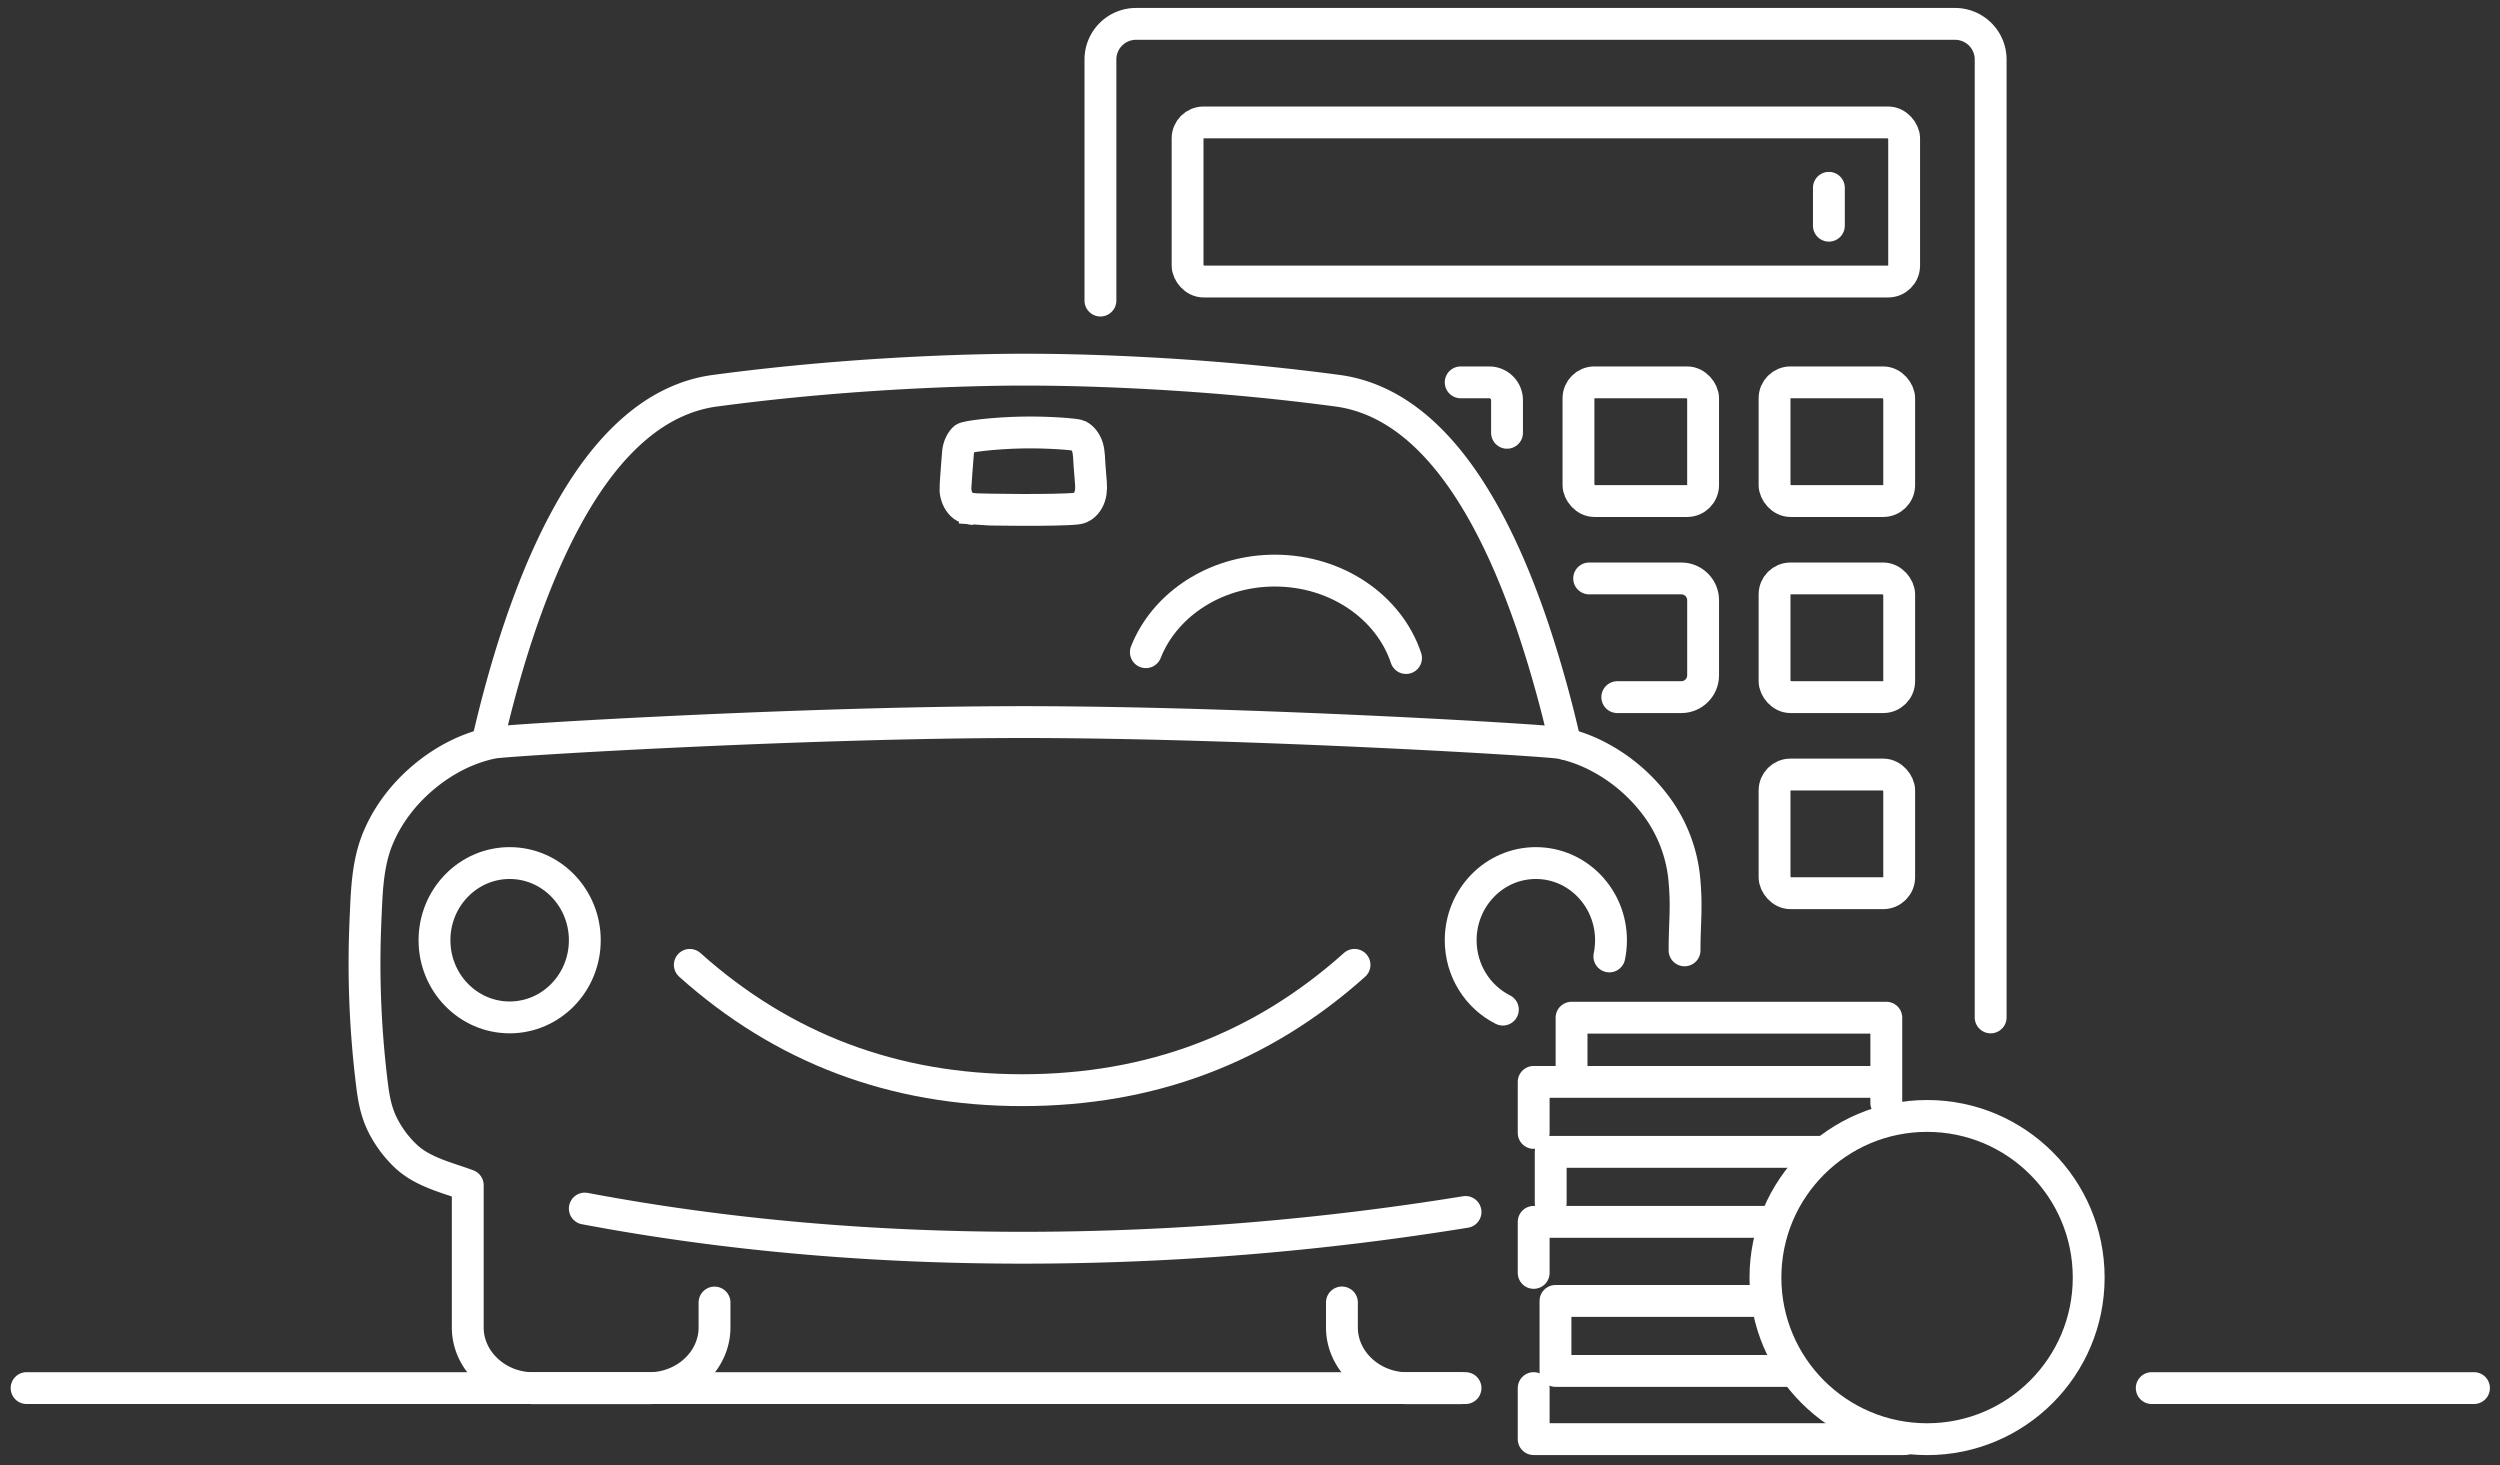 <svg width="157" height="92" xmlns="http://www.w3.org/2000/svg"><rect width="100%" height="100%" fill="#333333" stroke="none"/><g transform="translate(1 1)" stroke="#FFF" stroke-width="2" fill="none" fill-rule="evenodd"><path d="M43.872 80.8v1.563c0 2.1-1.855 3.816-4.122 3.816h-7.253c-2.267 0-4.122-1.717-4.122-3.816v-8.93c-1.265-.475-2.85-.819-3.922-1.857a7.09 7.09 0 0 1-1.407-1.896c-.388-.768-.558-1.57-.665-2.426a61.475 61.475 0 0 1-.431-10.4c.076-1.727.103-3.524.755-5.137.624-1.548 1.672-2.885 2.913-3.922 1.26-1.056 2.755-1.832 4.337-2.151.827-.166 19.657-1.305 33.495-1.297 13.837.01 32.766 1.14 33.592 1.317a9.237 9.237 0 0 1 2.335.853 10.75 10.75 0 0 1 3.632 3.102 9.131 9.131 0 0 1 1.781 4.746c.147 1.73.001 2.581 0 4.317M90.731 86.18h-3.336c-2.267 0-4.122-1.717-4.122-3.816v-1.569" stroke-linecap="round" stroke-linejoin="round"/><path d="M35.726 74.898c8.68 1.64 17.861 2.46 27.546 2.46a173.6 173.6 0 0 0 27.763-2.246m-61.42-29.48c.065-.289.134-.584.207-.887.892-3.712 2.275-8.414 4.356-12.488 1.396-2.715 3.089-5.177 5.32-6.857 1.273-.954 2.748-1.64 4.378-1.859 9.35-1.26 17.59-1.325 19.276-1.326l.298.001h.299c1.685 0 9.926.065 19.275 1.325 1.63.22 3.104.905 4.378 1.86 1.277.956 2.372 2.177 3.343 3.547 1.933 2.742 3.378 6.1 4.496 9.381a74.872 74.872 0 0 1 2.063 7.388" stroke-linecap="round" stroke-linejoin="round"/><path d="M70.959 39.958c.077-.196.163-.388.257-.576 1.34-2.68 4.349-4.548 7.846-4.548 3.893 0 7.181 2.315 8.237 5.49" stroke-linecap="round" stroke-linejoin="round"/><path d="M60.218 30.975c-.29-.032-.574-.042-.82-.28-.217-.212-.364-.547-.395-.907-.017-.193.127-1.95.157-2.338.027-.36.169-.692.383-.911.12-.125 1.886-.344 3.639-.377 1.712-.033 3.412.118 3.552.191.246.129.45.386.557.715.11.343.102.76.13 1.127l.09 1.155c.03.391-.002.758-.185 1.08-.163.288-.413.475-.681.506-1.221.145-6.119.071-6.427.039z"/><path d="M42.32 59.594c5.857 5.246 12.814 7.869 20.872 7.869 8.059 0 15.016-2.623 20.872-7.87" stroke-linecap="round" stroke-linejoin="round"/><path d="M35.726 58.047c0 2.677-2.113 4.846-4.72 4.846-2.606 0-4.72-2.17-4.72-4.846S28.4 53.2 31.006 53.2c2.607 0 4.72 2.17 4.72 4.847"/><path d="M93.38 62.403c-1.568-.787-2.649-2.442-2.649-4.356 0-2.676 2.113-4.847 4.72-4.847 2.607 0 4.72 2.17 4.72 4.847 0 .349-.036.689-.104 1.017" stroke-linecap="round"/><circle stroke-linecap="round" stroke-linejoin="round" cx="120.02" cy="79.231" r="10.15"/><path stroke-linecap="round" stroke-linejoin="round" d="M95.315 86.172v3.205h23.311m-9.122-8.678h-12.82v4.395h14.831m-1.55-9.362h-14.65v3.206m18.109-7.6h-17.04v3.205m20.699-7.6H95.315v3.205"/><path stroke-linecap="round" stroke-linejoin="round" d="M97.694 66.117v-3.205h19.766v5.348M68.107 17.875V2.736A2.236 2.236 0 0 1 70.344.5h51.433a2.236 2.236 0 0 1 2.236 2.236v60.157"/><rect x="73.58" y="6.689" width="45" height="9.991" rx="1"/><path d="M113.854 10.794v2.38" stroke-linecap="round"/><rect x="110.442" y="23.012" width="7.827" height="7.454" rx="1"/><rect x="98.128" y="23.012" width="7.827" height="7.454" rx="1"/><path d="M90.731 23.012h1.791c.618 0 1.119.5 1.119 1.118v2.05" stroke-linecap="round"/><rect x="110.442" y="35.326" width="7.827" height="7.454" rx="1"/><path d="M98.799 35.326h5.788c.755 0 1.368.612 1.368 1.368v4.718c0 .755-.613 1.368-1.368 1.368h-4.021" stroke-linecap="round" stroke-linejoin="round"/><rect x="110.442" y="47.64" width="7.827" height="7.454" rx="1"/><path d="M91.035 86.172H.67m153.696 0h-20.237" stroke-linecap="round"/></g></svg>